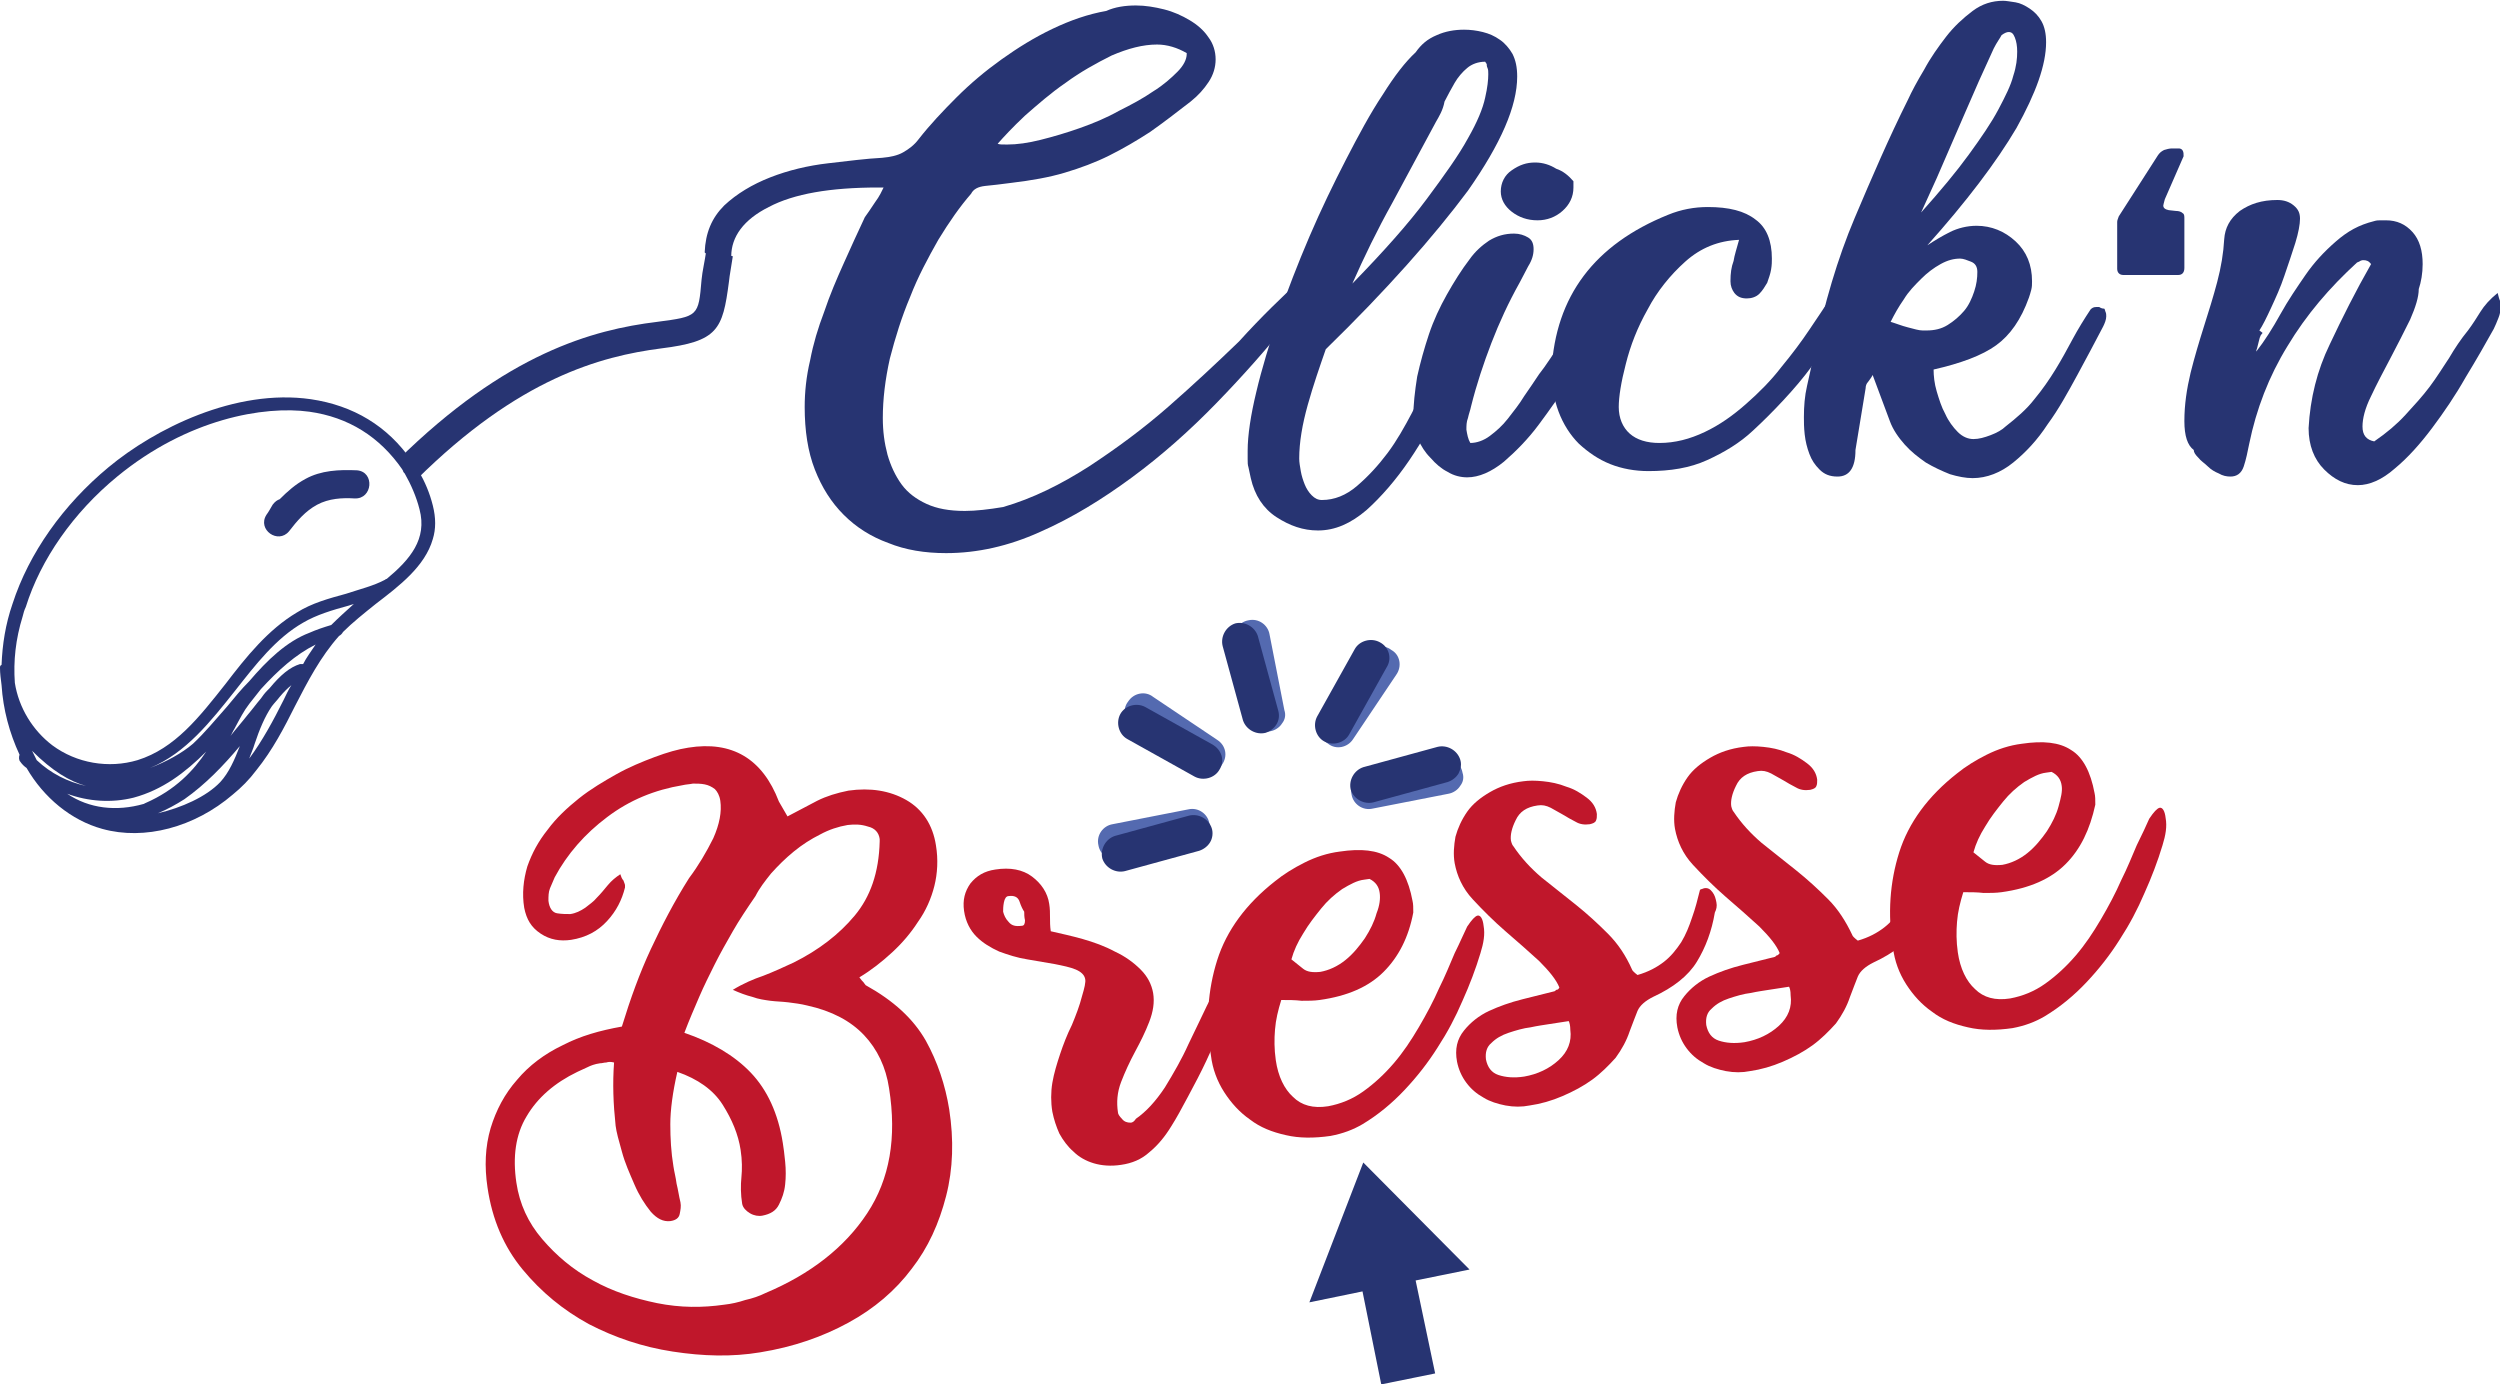 <?xml version="1.0" encoding="UTF-8"?> <!-- Generator: Adobe Illustrator 25.2.0, SVG Export Plug-In . SVG Version: 6.00 Build 0) --> <svg xmlns="http://www.w3.org/2000/svg" xmlns:xlink="http://www.w3.org/1999/xlink" version="1.1" id="Calque_1" x="0px" y="0px" viewBox="0 0 320 177.2" style="enable-background:new 0 0 320 177.2;" xml:space="preserve"> <g> <g> <path style="fill:#C0172B;" d="M100.8,104.5l3.8-2c1.2-0.6,2.5-1,4-1.3c2.8-0.4,5.3,0,7.4,1.2c2.1,1.2,3.4,3.2,3.8,5.8 c0.3,1.8,0.2,3.6-0.2,5.2c-0.4,1.6-1.1,3.2-2.1,4.6c-0.9,1.4-2,2.7-3.3,3.9c-1.3,1.2-2.7,2.3-4.2,3.2c0.2,0.3,0.4,0.5,0.5,0.6 c0.1,0.1,0.2,0.3,0.3,0.4c3.6,2,6.1,4.3,7.7,7.1c1.5,2.7,2.5,5.7,3,8.8c0.6,3.9,0.5,7.6-0.4,11.1c-0.9,3.5-2.3,6.6-4.4,9.3 c-2.1,2.8-4.8,5.1-8.1,6.9c-3.3,1.8-7,3.1-11.3,3.8c-3.6,0.6-7.3,0.5-11.2-0.1c-3.9-0.6-7.4-1.8-10.7-3.5c-3.3-1.8-6.1-4.1-8.5-7 c-2.4-2.9-3.9-6.4-4.5-10.5c-0.4-2.7-0.3-5.2,0.4-7.6c0.7-2.3,1.8-4.4,3.4-6.2c1.5-1.8,3.5-3.3,5.8-4.4c2.3-1.2,4.8-1.9,7.6-2.4 c1.1-3.6,2.3-6.9,3.7-9.9c1.4-3,3-6.1,4.9-9.1c1.2-1.6,2.2-3.3,3.1-5.1c0.8-1.8,1.1-3.4,0.9-4.8c-0.1-0.7-0.4-1.2-0.7-1.5 c-0.4-0.3-0.8-0.5-1.3-0.6c-0.5-0.1-1-0.1-1.5-0.1c-0.5,0.1-0.9,0.1-1.3,0.2c-3.6,0.6-6.8,1.9-9.7,4.1c-2.8,2.1-5.1,4.7-6.7,7.7 c-0.2,0.5-0.4,0.9-0.6,1.4c-0.2,0.5-0.2,1-0.2,1.6c0.1,0.9,0.5,1.5,1.1,1.6c0.6,0.1,1.2,0.1,1.7,0.1c0.7-0.1,1.3-0.4,1.9-0.8 c0.5-0.4,1.1-0.8,1.5-1.3c0.5-0.5,0.9-1,1.4-1.6c0.5-0.6,1-1,1.6-1.4c0.1,0.3,0.2,0.6,0.4,0.8c0.1,0.3,0.2,0.5,0.2,0.6 c0,0.1,0,0.2,0,0.3c-0.4,1.6-1.1,3-2.3,4.3c-1.2,1.3-2.7,2.1-4.6,2.4c-1.4,0.2-2.7,0-3.9-0.8c-1.2-0.8-1.8-1.8-2.1-3.3 c-0.3-1.8-0.1-3.6,0.4-5.3c0.6-1.7,1.4-3.2,2.6-4.7c1.1-1.5,2.5-2.8,4-4c1.5-1.2,3.2-2.2,4.8-3.1s3.3-1.6,4.9-2.2 c1.6-0.6,3-1,4.3-1.2c5.6-0.9,9.5,1.4,11.6,6.9L100.8,104.5z M78.6,136c-0.4-0.1-0.7-0.1-1,0c-0.3,0-0.5,0.1-0.8,0.1 c-0.7,0.1-1.2,0.3-1.6,0.5c-0.4,0.2-0.9,0.4-1.3,0.6c-2.9,1.4-5.1,3.3-6.5,5.7c-1.4,2.3-1.8,5.2-1.3,8.5c0.4,2.7,1.5,5.1,3.3,7.2 c1.8,2.1,3.9,3.9,6.5,5.3c2.5,1.4,5.3,2.3,8.2,2.9c3,0.6,5.8,0.6,8.6,0.2c0.9-0.1,1.8-0.3,2.7-0.6c0.9-0.2,1.8-0.5,2.6-0.9 c5.7-2.4,10.1-5.8,13-10.2c2.9-4.4,3.8-9.7,2.8-16c-0.4-2.7-1.5-5-3.2-6.8c-1.7-1.8-4.1-3.1-7.3-3.8c-0.8-0.2-1.6-0.3-2.4-0.4 c-0.8-0.1-1.5-0.1-2.3-0.2c-0.7-0.1-1.5-0.2-2.3-0.5c-0.8-0.2-1.6-0.5-2.5-0.9c1.3-0.8,2.7-1.4,3.9-1.8c1.3-0.5,2.6-1.1,3.9-1.7 c3.2-1.6,5.8-3.6,7.8-6c2-2.4,3.1-5.5,3.2-9.5l0-0.3c-0.1-0.8-0.6-1.4-1.5-1.6c-0.9-0.3-1.7-0.3-2.6-0.2c-1.2,0.2-2.4,0.6-3.5,1.2 c-1.2,0.6-2.3,1.3-3.4,2.2c-1.1,0.9-2,1.8-2.9,2.8c-0.8,1-1.5,1.9-2,2.9c-1.1,1.6-2.1,3.1-2.9,4.5c-0.8,1.4-1.6,2.8-2.3,4.2 c-0.7,1.4-1.4,2.8-2,4.2c-0.6,1.4-1.3,3-1.9,4.6c3.5,1.2,6.4,2.9,8.5,5.1c2.1,2.2,3.5,5.2,4.1,9c0.1,0.6,0.2,1.4,0.3,2.4 c0.1,1,0.1,2,0,2.9c-0.1,1-0.4,1.8-0.8,2.6c-0.4,0.8-1.1,1.2-2.1,1.4c-0.5,0.1-1.1,0-1.6-0.3c-0.5-0.3-0.9-0.7-1-1.2 c-0.2-1.2-0.2-2.4-0.1-3.4c0.1-1,0.1-2.2-0.1-3.5c-0.3-2-1.1-3.9-2.3-5.8c-1.2-1.9-3.2-3.3-5.8-4.2c-0.6,2.6-0.9,4.9-0.9,6.7 c0,1.8,0.1,3.6,0.4,5.4c0.1,0.7,0.3,1.4,0.4,2.2c0.2,0.8,0.3,1.6,0.5,2.4c0.1,0.5,0,1-0.1,1.5c-0.1,0.5-0.5,0.8-1.2,0.9 c-0.9,0.1-1.7-0.3-2.5-1.2c-0.8-1-1.5-2.1-2.1-3.5c-0.6-1.4-1.2-2.7-1.6-4.2c-0.4-1.4-0.7-2.5-0.8-3.3 C78.5,141.3,78.4,138.7,78.6,136z"></path> <path style="fill:#C0172B;" d="M157.5,126.9c-0.3,1.3-0.7,2.7-1.2,4.3c-0.5,1.5-1.2,3.1-1.9,4.6c-0.7,1.5-1.5,3-2.3,4.5 c-0.8,1.5-1.5,2.8-2.2,3.9c-0.8,1.3-1.7,2.4-2.8,3.3c-1,0.9-2.2,1.4-3.6,1.6c-1.3,0.2-2.5,0.1-3.5-0.2c-1-0.3-1.9-0.8-2.6-1.5 c-0.7-0.6-1.3-1.4-1.8-2.3c-0.4-0.9-0.7-1.8-0.9-2.8c-0.2-1.2-0.2-2.5,0-3.7c0.2-1.2,0.6-2.5,1-3.7c0.4-1.2,0.9-2.5,1.5-3.7 c0.5-1.2,1-2.5,1.3-3.7c0.3-1,0.5-1.8,0.4-2.2c-0.1-0.5-0.5-0.9-1.2-1.2c-0.7-0.3-1.7-0.5-2.7-0.7c-1.1-0.2-2.3-0.4-3.5-0.6 c-1.3-0.2-2.5-0.6-3.6-1c-1.1-0.5-2.1-1.1-2.9-1.9c-0.8-0.8-1.4-1.9-1.6-3.3c-0.2-1.4,0.1-2.5,0.8-3.5c0.8-1,1.8-1.6,3.2-1.8 c1.9-0.3,3.5,0,4.7,0.9s2,2.1,2.2,3.5c0.1,0.6,0.1,1.2,0.1,1.7s0,1.2,0.1,1.8c1.3,0.3,2.7,0.6,4.1,1c1.4,0.4,2.8,0.9,4.1,1.6 c1.3,0.6,2.4,1.4,3.3,2.3c0.9,0.9,1.4,1.9,1.6,3c0.2,1.2,0,2.4-0.5,3.7c-0.5,1.3-1.1,2.5-1.8,3.8c-0.7,1.3-1.3,2.6-1.8,3.9 c-0.5,1.3-0.6,2.6-0.4,3.9c0,0.2,0.2,0.5,0.5,0.8c0.3,0.4,0.7,0.5,1.1,0.5c0.3,0,0.5-0.2,0.7-0.5c1.3-0.9,2.5-2.2,3.7-4 c1.1-1.8,2.2-3.7,3-5.5c0.9-1.9,1.7-3.5,2.4-5c0.7-1.4,1.3-2.2,1.9-2.3c0.2,0,0.4,0,0.5,0.2C157.1,126.7,157.3,126.8,157.5,126.9z M131.1,116.7c-0.2-0.3-0.4-0.7-0.6-1.3c-0.2-0.6-0.7-0.8-1.4-0.7c-0.3,0-0.5,0.3-0.6,0.8c-0.1,0.5-0.1,0.9-0.1,1.2 c0.1,0.4,0.3,0.9,0.7,1.3c0.4,0.5,0.9,0.6,1.7,0.5c0.3,0,0.4-0.3,0.4-0.7C131.1,117.4,131.1,117,131.1,116.7z"></path> <path style="fill:#C0172B;" d="M187.8,118.6c0.6-0.9,1-1.3,1.3-1.4c0.4-0.1,0.7,0.4,0.8,1.3c0.2,1.1,0,2.2-0.4,3.5 c-0.6,2-1.4,4.1-2.3,6.1c-0.9,2.1-1.9,4-3.2,6c-1.2,1.9-2.6,3.7-4.2,5.4c-1.6,1.7-3.4,3.2-5.4,4.4c-1.2,0.7-2.5,1.2-4.1,1.5 c-2.1,0.3-4,0.3-5.7-0.1c-1.8-0.4-3.3-1-4.6-2c-1.3-0.9-2.4-2.1-3.3-3.5c-0.9-1.4-1.5-3-1.7-4.7c-0.7-4.3-0.4-8.4,0.8-12.2 c1.2-3.8,3.7-7.2,7.4-10.1c1.1-0.9,2.4-1.7,3.8-2.4c1.4-0.7,2.9-1.2,4.5-1.4c2.7-0.4,4.8-0.2,6.3,0.8c1.5,0.9,2.5,2.8,3,5.5 c0.1,0.4,0.1,0.9,0.1,1.5c-0.6,3.2-1.9,5.7-3.8,7.6c-1.9,1.9-4.6,3.1-8.2,3.6c-0.7,0.1-1.5,0.1-2.3,0.1c-0.8-0.1-1.7-0.1-2.6-0.1 c-0.4,1.3-0.7,2.5-0.8,3.8c-0.1,1.2-0.1,2.5,0.1,3.9c0.3,2.1,1.1,3.7,2.2,4.7c1.1,1.1,2.6,1.5,4.5,1.2c1.6-0.3,3.1-0.9,4.5-1.9 c1.4-1,2.7-2.2,3.9-3.6c1.2-1.4,2.2-2.9,3.2-4.6c1-1.7,1.9-3.4,2.6-5c0.8-1.6,1.4-3.1,2-4.5C186.9,120.6,187.4,119.4,187.8,118.6z M175.3,112.5l-0.7,0.1c-0.9,0.1-1.8,0.6-2.8,1.2c-1,0.7-1.9,1.5-2.7,2.5c-0.8,1-1.6,2-2.3,3.2c-0.7,1.1-1.2,2.2-1.5,3.3 c0.5,0.4,1,0.8,1.5,1.2c0.5,0.4,1.2,0.5,2.2,0.4c1.1-0.2,2.2-0.7,3.2-1.5c1-0.8,1.8-1.8,2.5-2.8c0.7-1.1,1.2-2.1,1.5-3.2 c0.4-1,0.5-1.9,0.4-2.6C176.5,113.5,176.1,112.9,175.3,112.5z"></path> <path style="fill:#C0172B;" d="M199.6,126.4c-0.4-1-1.3-2.1-2.6-3.4c-1.3-1.2-2.8-2.5-4.3-3.8c-1.5-1.3-2.9-2.7-4.2-4.1 c-1.3-1.4-2-3-2.3-4.6c-0.2-1.1-0.1-2.3,0.1-3.4c0.3-1.1,0.8-2.2,1.5-3.2c0.7-1,1.7-1.8,2.9-2.5c1.2-0.7,2.6-1.2,4.3-1.4 c0.7-0.1,1.5-0.1,2.5,0c1,0.1,2,0.3,3,0.7c1,0.3,1.8,0.8,2.6,1.4c0.8,0.6,1.2,1.3,1.3,2.1c0,0.3,0,0.6-0.1,0.8 c-0.1,0.3-0.4,0.4-0.8,0.5c-0.7,0.1-1.3,0-1.8-0.3c-0.6-0.3-1.1-0.6-1.6-0.9c-0.5-0.3-1.1-0.6-1.6-0.9c-0.6-0.3-1.1-0.4-1.7-0.3 c-1.4,0.2-2.3,0.8-2.8,1.9c-0.5,1-0.7,1.9-0.6,2.6c0.1,0.4,0.2,0.6,0.3,0.7c1,1.5,2.2,2.8,3.6,4c1.5,1.2,2.9,2.3,4.4,3.5 c1.5,1.2,2.8,2.4,4.1,3.7c1.3,1.3,2.3,2.8,3.1,4.6c0,0.1,0.3,0.4,0.7,0.7c1.4-0.4,2.5-1,3.4-1.7c0.9-0.7,1.6-1.6,2.2-2.5 c0.6-1,1-2,1.4-3.2c0.4-1.1,0.7-2.3,1-3.5c0.1-0.1,0.3-0.1,0.5-0.2c0.5-0.1,0.8,0.1,1.1,0.5c0.3,0.4,0.4,0.8,0.5,1.3 c0.1,0.5,0,0.9-0.2,1.3c-0.4,2.4-1.2,4.5-2.3,6.3c-1.1,1.8-3,3.3-5.6,4.5c-1,0.5-1.7,1.1-2,1.8c-0.3,0.7-0.6,1.6-1,2.6 c-0.4,1.2-1,2.3-1.8,3.4c-0.9,1-1.9,2-3,2.8c-1.1,0.8-2.4,1.5-3.8,2.1c-1.4,0.6-2.8,1-4.2,1.2c-1,0.2-2,0.2-3.1,0 c-1-0.2-2-0.5-2.8-1c-0.9-0.5-1.6-1.1-2.2-1.9c-0.6-0.8-1-1.7-1.2-2.7c-0.3-1.6,0-2.9,0.9-4c0.8-1,1.9-1.9,3.2-2.5 c1.3-0.6,2.7-1.1,4.3-1.5c1.5-0.4,2.9-0.7,4-1c0.1,0,0.2-0.1,0.3-0.2C199.4,126.7,199.5,126.6,199.6,126.4z M200.8,130.7l-2.6,0.4 c-0.6,0.1-1.4,0.2-2.3,0.4c-0.9,0.1-1.9,0.4-2.8,0.7c-0.9,0.3-1.6,0.7-2.2,1.3c-0.6,0.5-0.8,1.2-0.7,2.1c0.2,1,0.7,1.7,1.6,2 c0.9,0.3,2,0.4,3.3,0.2c1.7-0.3,3.2-1,4.4-2.1c1.2-1.1,1.7-2.4,1.5-3.9C201,131.3,200.9,130.9,200.8,130.7z"></path> <path style="fill:#C0172B;" d="M227.8,122c-0.4-1-1.3-2.1-2.6-3.4c-1.3-1.2-2.8-2.5-4.3-3.8c-1.5-1.3-2.9-2.7-4.2-4.1 c-1.3-1.4-2-3-2.3-4.6c-0.2-1.1-0.1-2.3,0.1-3.4c0.3-1.1,0.8-2.2,1.5-3.2c0.7-1,1.7-1.8,2.9-2.5c1.2-0.7,2.6-1.2,4.3-1.4 c0.7-0.1,1.5-0.1,2.5,0c1,0.1,2,0.3,3,0.7c1,0.3,1.8,0.8,2.6,1.4c0.8,0.6,1.2,1.3,1.3,2.1c0,0.3,0,0.6-0.1,0.8 c-0.1,0.3-0.4,0.4-0.8,0.5c-0.7,0.1-1.3,0-1.8-0.3c-0.6-0.3-1.1-0.6-1.6-0.9c-0.5-0.3-1.1-0.6-1.6-0.9c-0.6-0.3-1.1-0.4-1.7-0.3 c-1.4,0.2-2.3,0.8-2.8,1.9c-0.5,1-0.7,1.9-0.6,2.6c0.1,0.4,0.2,0.6,0.3,0.7c1,1.5,2.2,2.8,3.6,4c1.5,1.2,2.9,2.3,4.4,3.5 c1.5,1.2,2.8,2.4,4.1,3.7c1.3,1.3,2.3,2.9,3.1,4.6c0,0.1,0.3,0.4,0.7,0.7c1.4-0.4,2.5-1,3.4-1.7c0.9-0.7,1.6-1.6,2.2-2.5 c0.6-1,1-2,1.4-3.2c0.4-1.1,0.7-2.3,1-3.5c0.1-0.1,0.3-0.1,0.5-0.2c0.5-0.1,0.8,0.1,1.1,0.5c0.3,0.4,0.4,0.8,0.5,1.3 c0.1,0.5,0,0.9-0.2,1.3c-0.4,2.4-1.2,4.5-2.3,6.3c-1.1,1.8-3,3.3-5.6,4.5c-1,0.5-1.7,1.1-2,1.8c-0.3,0.7-0.6,1.6-1,2.6 c-0.4,1.2-1,2.3-1.8,3.4c-0.9,1-1.9,2-3,2.8c-1.1,0.8-2.4,1.5-3.8,2.1c-1.4,0.6-2.8,1-4.2,1.2c-1,0.2-2,0.2-3.1,0 c-1-0.2-2-0.5-2.8-1c-0.9-0.5-1.6-1.1-2.2-1.9c-0.6-0.8-1-1.7-1.2-2.7c-0.3-1.6,0-2.9,0.9-4c0.8-1,1.9-1.9,3.2-2.5 c1.3-0.6,2.7-1.1,4.3-1.5c1.5-0.4,2.9-0.7,4-1c0.1,0,0.2-0.1,0.3-0.2C227.6,122.3,227.7,122.1,227.8,122z M229,126.3l-2.6,0.4 c-0.6,0.1-1.4,0.2-2.3,0.4c-0.9,0.1-1.9,0.4-2.8,0.7c-0.9,0.3-1.6,0.7-2.2,1.3c-0.6,0.5-0.8,1.2-0.7,2.1c0.2,1,0.7,1.7,1.6,2 c0.9,0.3,2,0.4,3.3,0.2c1.7-0.3,3.2-1,4.4-2.1c1.2-1.1,1.7-2.4,1.5-3.9C229.2,126.8,229.1,126.5,229,126.3z"></path> <path style="fill:#C0172B;" d="M275.1,104.8c0.6-0.9,1-1.3,1.3-1.4c0.4-0.1,0.7,0.4,0.8,1.3c0.2,1.1,0,2.2-0.4,3.5 c-0.6,2-1.4,4.1-2.3,6.1c-0.9,2.1-1.9,4-3.2,6c-1.2,1.9-2.6,3.7-4.2,5.4c-1.6,1.7-3.4,3.2-5.4,4.4c-1.2,0.7-2.5,1.2-4.1,1.5 c-2.1,0.3-4,0.3-5.7-0.1c-1.8-0.4-3.3-1-4.6-2c-1.3-0.9-2.4-2.1-3.3-3.5c-0.9-1.4-1.5-3-1.7-4.7c-0.7-4.3-0.4-8.4,0.8-12.2 c1.2-3.8,3.7-7.2,7.4-10.1c1.1-0.9,2.4-1.7,3.8-2.4c1.4-0.7,2.9-1.2,4.5-1.4c2.7-0.4,4.8-0.2,6.3,0.8c1.5,0.9,2.5,2.8,3,5.5 c0.1,0.4,0.1,0.9,0.1,1.5c-0.7,3.2-1.9,5.7-3.8,7.6c-1.9,1.9-4.6,3.1-8.2,3.6c-0.7,0.1-1.5,0.1-2.3,0.1c-0.8-0.1-1.7-0.1-2.6-0.1 c-0.4,1.3-0.7,2.5-0.8,3.8c-0.1,1.2-0.1,2.5,0.1,3.9c0.3,2.1,1.1,3.7,2.2,4.7c1.1,1.1,2.6,1.5,4.5,1.2c1.6-0.3,3.1-0.9,4.5-1.9 c1.4-1,2.7-2.2,3.9-3.6c1.2-1.4,2.2-2.9,3.2-4.6c1-1.7,1.9-3.4,2.6-5c0.8-1.6,1.4-3.1,2-4.5C274.2,106.8,274.7,105.7,275.1,104.8z M262.6,98.8l-0.7,0.1c-0.9,0.1-1.8,0.6-2.8,1.2c-1,0.7-1.9,1.5-2.7,2.5c-0.8,1-1.6,2-2.3,3.2c-0.7,1.1-1.2,2.2-1.5,3.3 c0.5,0.4,1,0.8,1.5,1.2c0.5,0.4,1.2,0.5,2.2,0.4c1.1-0.2,2.2-0.7,3.2-1.5c1-0.8,1.8-1.8,2.5-2.8c0.7-1.1,1.2-2.1,1.5-3.2 s0.5-1.9,0.4-2.6C263.8,99.8,263.4,99.2,262.6,98.8z"></path> </g> <g> <polygon style="fill:#273472;" points="174.5,148.8 167.6,166.7 174.4,165.3 176.8,177.2 183.7,175.8 181.2,163.9 188.1,162.5 "></polygon> </g> <g> <g> <g> <path style="fill:#546AB0;" d="M156.4,97.9c-0.7,1.1-2.2,1.4-3.2,0.6l-8.2-5.5c-1.1-0.7-1.4-2.2-0.6-3.2 c0.7-1.1,2.2-1.4,3.2-0.6l8.2,5.5C156.9,95.4,157.2,96.8,156.4,97.9z"></path> </g> </g> <g> <g> <path style="fill:#546AB0;" d="M154.5,107.1c-0.3,0.5-0.9,0.9-1.5,1l-9.7,1.9c-1.3,0.3-2.5-0.6-2.7-1.8 c-0.3-1.3,0.6-2.5,1.8-2.7l9.7-1.9c1.3-0.3,2.5,0.6,2.7,1.8C155,105.9,154.9,106.6,154.5,107.1z"></path> </g> </g> <g> <g> <path style="fill:#546AB0;" d="M186.9,100.6c-0.3,0.5-0.9,0.9-1.5,1l-9.7,1.9c-1.3,0.3-2.5-0.6-2.7-1.8 c-0.3-1.3,0.6-2.5,1.8-2.7l9.7-1.9c1.3-0.3,2.5,0.6,2.7,1.8C187.4,99.5,187.3,100.1,186.9,100.6z"></path> </g> </g> <g> <g> <path style="fill:#546AB0;" d="M178.7,86.4l-5.5,8.2c-0.7,1.1-2.2,1.4-3.2,0.6c-1.1-0.7-1.4-2.2-0.6-3.2l5.5-8.2 c0.7-1.1,2.2-1.4,3.2-0.6C179.2,83.8,179.5,85.3,178.7,86.4z"></path> </g> </g> <g> <g> <path style="fill:#546AB0;" d="M164.1,92.6c-0.3,0.5-0.9,0.9-1.5,1c-1.3,0.3-2.5-0.6-2.7-1.8l-1.9-9.7c-0.3-1.3,0.6-2.5,1.8-2.7 c1.3-0.3,2.5,0.6,2.7,1.8l1.9,9.7C164.6,91.5,164.5,92.1,164.1,92.6z"></path> </g> </g> <g> <g> <path style="fill:#273472;" d="M156.1,98.5c-0.6,1.1-2.1,1.5-3.2,0.9l-8.6-4.8c-1.1-0.6-1.5-2.1-0.9-3.2 c0.6-1.1,2.1-1.5,3.2-0.9l8.6,4.8C156.4,96,156.8,97.4,156.1,98.5z"></path> </g> </g> <g> <g> <path style="fill:#273472;" d="M154.9,107.8c-0.3,0.5-0.8,0.9-1.4,1.1l-9.5,2.6c-1.2,0.3-2.5-0.4-2.9-1.6 c-0.3-1.2,0.4-2.5,1.6-2.9l9.5-2.6c1.2-0.3,2.5,0.4,2.9,1.6C155.3,106.6,155.2,107.3,154.9,107.8z"></path> </g> </g> <g> <g> <path style="fill:#273472;" d="M186.7,99c-0.3,0.5-0.8,0.9-1.4,1.1l-9.5,2.6c-1.2,0.3-2.5-0.4-2.9-1.6c-0.3-1.2,0.4-2.5,1.6-2.9 l9.5-2.6c1.2-0.3,2.5,0.4,2.9,1.6C187.1,97.8,187,98.4,186.7,99z"></path> </g> </g> <g> <g> <path style="fill:#273472;" d="M177.5,85.4l-4.8,8.6c-0.6,1.1-2.1,1.5-3.2,0.9c-1.1-0.6-1.5-2.1-0.9-3.2l4.8-8.6 c0.6-1.1,2.1-1.5,3.2-0.9C177.8,82.8,178.2,84.3,177.5,85.4z"></path> </g> </g> <g> <g> <path style="fill:#273472;" d="M163.4,92.7c-0.3,0.5-0.8,0.9-1.4,1.1c-1.2,0.3-2.5-0.4-2.9-1.6l-2.6-9.5 c-0.3-1.2,0.4-2.5,1.6-2.9c1.2-0.3,2.5,0.4,2.9,1.6l2.6,9.5C163.8,91.6,163.7,92.2,163.4,92.7z"></path> </g> </g> </g> <g> <g> <path style="fill:#273472;" d="M52.9,58.9c-0.1,0-0.1,0.1-0.2,0.1c-3.1-4.5-7.5-7.1-12.9-7.9c-9.7-1.4-20,3.8-25.9,8.7 c-5.8,4.8-10.2,11-12.3,17.5c-0.9,2.6-1.3,5.2-1.4,7.8C0,85.2,0,85.3,0,85.5c0,0.7,0.1,1.4,0.2,2.2c0.2,3.1,1,6.1,2.3,8.9 c-0.1,0.3-0.1,0.7,0.1,0.9c0.2,0.3,0.5,0.6,0.8,0.8c0,0,0,0,0,0c2.2,3.8,5.7,6.7,9.7,7.8c5.4,1.5,11.8-0.2,16.7-4.4 c1.1-0.9,2.1-1.9,3-3.1c2.1-2.6,3.6-5.5,5-8.3c1.6-3.1,3.2-6.2,5.6-8.9c0.2-0.1,0.4-0.3,0.5-0.5c1.2-1.2,2.7-2.4,4.2-3.6 c3-2.3,6.3-4.8,7.3-8.3c0.4-1.3,0.4-2.7,0-4.3c-0.4-1.6-1-3-1.8-4.4c0.1,0,0.2-0.1,0.3-0.1C53.5,59.9,53.1,59.4,52.9,58.9z M4.1,96.1c2.6,2.6,4.8,3.9,6.9,4.5c-2.3-0.5-4.5-1.6-6.3-3.3C4.5,96.9,4.3,96.5,4.1,96.1z M18.4,102.9c-3.5,1-7,0.6-9.8-1.3 c2.7,1,5.7,1.2,8.5,0.5c3.7-1,6.6-3.2,9.3-5.9c-1.6,2.4-3.9,4.9-7.8,6.6C18.5,102.8,18.5,102.9,18.4,102.9z M28.2,100.1 c-1.8,1.9-5,3.3-8,4c1.2-0.5,2.3-1.1,3.4-1.8c2.7-1.9,5-4.3,7.1-6.8C30,97.3,29.3,98.9,28.2,100.1z M36.3,89.6 c-1.3,2.6-2.7,5.2-4.4,7.5c0.2-0.6,0.5-1.2,0.7-1.9c0.6-1.8,1.3-3.5,2.2-4.8c0.3-0.4,0.7-0.8,1-1.2c0.5-0.6,1-1.1,1.5-1.5 C36.9,88.3,36.6,89,36.3,89.6z M38.8,85c-0.1,0-0.2,0-0.4,0c-1.3,0.4-2.5,1.4-3.9,3.1c-0.1,0.1-0.2,0.2-0.3,0.3 c-0.3,0.3-0.6,0.7-0.8,1c-0.6,0.7-1.1,1.4-1.7,2.1c-0.7,0.9-1.5,1.8-2.2,2.7c0.2-0.3,0.3-0.6,0.5-0.9c0.7-1.3,1.2-2.3,1.9-3.2 c0.5-0.6,1-1.3,1.5-1.9c2.2-2.4,4.4-4.4,7-5.7c0,0,0,0,0,0C39.8,83.4,39.2,84.2,38.8,85z M42.4,80c-1,0.3-1.9,0.6-2.8,1 c-2.9,1.1-5.4,3.5-7.7,6.2c-1,1-1.9,2.1-2.8,3.2c-1.5,1.7-2.9,3.4-4.4,4.8c0,0,0,0,0,0c-1.4,1.2-3.4,2.3-5.5,3.1 c4.6-1.9,7.8-6,10.9-9.9c2.6-3.3,5.2-6.7,8.7-8.7c1.7-1,3.7-1.6,5.9-2.2c0.2-0.1,0.4-0.1,0.6-0.2C44.3,78.2,43.3,79.1,42.4,80z M53.7,65.2c1,3.8-1.2,6.4-4.2,8.9c-0.1,0-0.1,0-0.2,0.1c-1.5,0.8-3.2,1.2-5,1.8c-2.2,0.6-4.4,1.2-6.3,2.4 c-3.7,2.2-6.5,5.7-9.1,9.1c-3.4,4.3-6.5,8.3-11.3,9.8c-3.7,1.1-7.8,0.4-10.9-1.9c-2.5-1.9-4.3-4.8-4.8-8c-0.2-2.8,0.1-5.6,1-8.5 c0.1-0.4,0.2-0.8,0.4-1.2C5.2,71.6,9.4,65.6,15,61c9-7.4,18.8-9.1,24.6-8.3c5,0.7,9,3.2,11.9,7.4c0,0.1,0.1,0.1,0.1,0.2 c0,0,0,0,0,0c0,0.1,0.1,0.2,0.2,0.3C52.6,62,53.3,63.6,53.7,65.2z"></path> <path style="fill:#273472;" d="M3.6,94.9c0.1,0.1,0.1,0.1,0.2,0.2c0,0,0,0.1,0,0.1C3.7,95.1,3.7,95,3.6,94.9z"></path> <path style="fill:#273472;" d="M34.1,65.9c0.3-0.4,0.5-0.8,0.8-1.3c0.3-0.4,0.6-0.6,0.9-0.7c1-1,2-1.9,3.3-2.6 c2-1.1,4.3-1.2,6.6-1.1c2.3,0.2,2,3.7-0.3,3.6c-1.6-0.1-3.3,0-4.8,0.8c-1.5,0.8-2.6,2.1-3.6,3.4C35.6,69.7,32.9,67.8,34.1,65.9z"></path> </g> <g> <g> <path style="fill:#273472;" d="M169.7,44.7c-0.8,2.3-1.6,4.6-2.3,7.1c-0.7,2.5-1.1,4.8-1.1,6.9c0,0.5,0.1,1,0.2,1.6 c0.1,0.6,0.3,1.2,0.5,1.7c0.2,0.5,0.5,1,0.9,1.4c0.4,0.4,0.8,0.6,1.3,0.6c1.6,0,3.1-0.6,4.5-1.8c1.4-1.2,2.7-2.6,3.9-4.2 c1.2-1.6,2.2-3.4,3.1-5.1c0.9-1.8,1.7-3.2,2.3-4.4c0.1-0.2,0.3-0.7,0.6-1.6c0.4-0.9,0.7-1.8,1.2-2.7c0.4-0.9,0.9-1.8,1.3-2.6 c0.4-0.8,0.9-1.2,1.2-1.2c0.4,0,0.7,0.2,1,0.6c0.2,0.4,0.4,0.8,0.4,1.1c0,0.2-0.1,0.5-0.2,0.9c-1,2.3-2.1,4.9-3.5,7.8 c-1.4,2.9-2.9,5.6-4.6,8.1c-1.7,2.5-3.6,4.7-5.5,6.4c-2,1.7-4,2.6-6.2,2.6c-1.9,0-3.6-0.6-5.3-1.7c-1.7-1.1-2.8-2.8-3.3-5 l-0.3-1.4c-0.1-0.3-0.1-0.6-0.1-1c0-0.4,0-0.8,0-1.1c0-2,0.4-4.6,1.1-7.5c0.7-3,1.7-6.2,2.8-9.6c1.2-3.4,2.5-6.8,4-10.3 c1.5-3.5,3.1-6.8,4.7-9.9c1.6-3.1,3.1-5.9,4.7-8.3c1.5-2.4,2.9-4.2,4.2-5.4c0.7-1,1.5-1.7,2.7-2.2c1.1-0.5,2.3-0.7,3.5-0.7 c0.8,0,1.6,0.1,2.4,0.3c0.8,0.2,1.5,0.5,2.2,1c0.6,0.4,1.2,1.1,1.6,1.8c0.4,0.8,0.6,1.7,0.6,2.9c0,3.8-2.1,8.6-6.3,14.6 C183.5,30.3,177.5,37.1,169.7,44.7z M183.8,15.6c-1.9,3.5-3.7,6.9-5.6,10.4c-1.9,3.4-3.6,6.9-5.1,10.3c4-4.1,7.2-7.7,9.5-10.8 c2.3-3.1,4.1-5.6,5.3-7.8c1.2-2.1,1.9-3.8,2.2-5.2c0.3-1.3,0.4-2.3,0.4-3c0-0.3,0-0.6-0.1-0.8c-0.1-0.2-0.1-0.4-0.1-0.5 l-0.2-0.3c-0.9,0-1.7,0.3-2.3,0.8c-0.6,0.5-1.2,1.2-1.6,1.9c-0.4,0.7-0.9,1.6-1.3,2.4C184.7,14.1,184.2,14.9,183.8,15.6z"></path> <path style="fill:#273472;" d="M188.2,56.7c0.8,0,1.7-0.3,2.5-0.9c0.8-0.6,1.6-1.3,2.3-2.2c0.7-0.9,1.5-1.9,2.1-2.9 c0.7-1,1.3-1.9,1.9-2.8c0.4-0.5,0.9-1.2,1.5-2.1c0.6-0.9,1.1-1.7,1.7-2.5c0.6-0.8,1.1-1.5,1.7-2.1c0.6-0.6,1-0.9,1.4-0.9 s0.7,0.1,1,0.3c0.3,0.2,0.4,0.5,0.4,0.9c0,0.2-0.1,0.4-0.2,0.8c-0.1,0.4-0.3,0.6-0.4,0.8c-0.8,1.5-1.9,3.3-3.1,5.3 c-1.2,2.1-2.6,4-4,5.9c-1.4,1.9-3,3.5-4.5,4.8c-1.6,1.3-3.2,2-4.7,2c-0.8,0-1.7-0.2-2.5-0.7c-0.8-0.4-1.5-1-2.2-1.8 c-0.7-0.7-1.2-1.5-1.6-2.4c-0.4-0.9-0.6-1.8-0.6-2.7c0-1.7,0.2-3.4,0.5-5.3c0.4-1.8,0.9-3.6,1.5-5.4c0.6-1.8,1.4-3.5,2.3-5.1 c0.9-1.6,1.9-3.2,2.9-4.5c0.7-1,1.6-1.8,2.5-2.4c1-0.6,2-0.9,3.2-0.9c0.7,0,1.3,0.2,1.8,0.5c0.5,0.3,0.7,0.8,0.7,1.5 c0,0.7-0.2,1.4-0.7,2.2c-0.4,0.8-0.8,1.5-1.1,2.1c-1.4,2.5-2.6,5.1-3.6,7.7c-1,2.6-1.9,5.3-2.6,8.1c-0.1,0.5-0.3,1-0.4,1.5 c-0.2,0.5-0.2,1-0.2,1.5C187.8,55.6,187.9,56.2,188.2,56.7z M201.4,23.2c0,0.1,0,0.2,0,0.4c0,0.1,0,0.2,0,0.4 c0,1.2-0.5,2.2-1.4,3c-0.9,0.8-2,1.2-3.2,1.2c-1.3,0-2.4-0.4-3.3-1.1c-0.9-0.7-1.4-1.6-1.4-2.6c0-1.1,0.5-2.1,1.4-2.7 c1-0.7,1.9-1,3-1c1,0,1.9,0.3,2.7,0.8C200.1,21.9,200.8,22.5,201.4,23.2z"></path> <path style="fill:#273472;" d="M222.6,30.7c-2.6,0.1-4.9,1-6.9,2.8c-1.9,1.7-3.6,3.8-4.8,6.1c-1.3,2.3-2.2,4.6-2.8,7 c-0.6,2.3-0.9,4.2-0.9,5.5c0,1.4,0.5,2.6,1.4,3.4c0.9,0.8,2.2,1.2,3.8,1.2c2,0,3.9-0.5,5.8-1.4c1.9-0.9,3.6-2.1,5.3-3.6 c1.6-1.4,3.2-3,4.5-4.7c1.4-1.7,2.6-3.3,3.6-4.8c1-1.5,1.9-2.8,2.6-3.9c0.7-1.1,1.1-1.7,1.3-2c0.3,0.3,0.6,0.6,0.8,0.8 c0.2,0.2,0.4,0.4,0.4,0.5c-0.4,1.6-1,3.1-1.8,4.7c-0.9,1.6-1.9,3.1-3,4.6c-1.1,1.5-2.3,2.9-3.6,4.3c-1.3,1.4-2.6,2.7-3.9,3.9 c-1.7,1.6-3.7,2.8-5.9,3.8c-2.2,1-4.7,1.4-7.5,1.4c-1.7,0-3.4-0.3-4.9-0.9c-1.5-0.6-2.8-1.5-4-2.6c-1.1-1.1-2-2.5-2.6-4.1 c-0.6-1.6-0.9-3.4-0.9-5.3c0.5-9.5,5.5-16.1,14.9-19.9c1.7-0.7,3.4-1,5.1-1c2.7,0,4.7,0.5,6.1,1.6c1.4,1,2.1,2.7,2.1,5 c0,0.4,0,0.8-0.1,1.4c-0.1,0.6-0.3,1.1-0.5,1.7c-0.3,0.5-0.6,1-1,1.4c-0.4,0.4-1,0.6-1.6,0.6c-0.7,0-1.2-0.2-1.6-0.7 c-0.3-0.4-0.5-0.9-0.5-1.5c0-1,0.1-1.8,0.4-2.6C222,32.7,222.3,31.8,222.6,30.7z"></path> <path style="fill:#273472;" d="M269.3,39.5c0.1,0,0.1,0.1,0.2,0.4c0.1,0.2,0.1,0.4,0.1,0.6c0,0.4-0.2,0.9-0.4,1.3 c-1,1.9-2.1,4-3.3,6.2c-1.2,2.2-2.4,4.4-3.8,6.3c-1.3,2-2.8,3.6-4.4,4.9c-1.6,1.3-3.4,2-5.2,2c-0.9,0-1.9-0.2-2.9-0.5 c-1-0.4-2.1-0.9-3.1-1.5c-1-0.7-1.9-1.4-2.7-2.3c-0.8-0.9-1.5-1.9-1.9-3l-2.2-5.9c-0.2,0.4-0.4,0.6-0.6,0.9 c-0.2,0.2-0.3,0.5-0.3,0.8l-1.3,7.9c0,2.3-0.8,3.4-2.3,3.4c-1,0-1.7-0.3-2.3-0.9c-0.6-0.6-1-1.2-1.3-2c-0.3-0.8-0.5-1.6-0.6-2.5 c-0.1-0.9-0.1-1.6-0.1-2.2c0-1.4,0.1-2.7,0.4-4c0.3-1.3,0.6-2.7,0.9-4.2c1.3-6.3,3-12.1,5.2-17.3c2.2-5.2,4.4-10.3,6.8-15.1 c0.5-1.1,1.2-2.4,2.1-3.9c0.8-1.5,1.8-2.9,2.8-4.2c1-1.3,2.2-2.4,3.4-3.3c1.2-0.9,2.5-1.3,3.9-1.3c0.4,0,0.9,0.1,1.6,0.2 c0.6,0.1,1.2,0.4,1.8,0.8c0.6,0.4,1.1,0.9,1.5,1.6c0.4,0.7,0.6,1.6,0.6,2.7c0,2.9-1.3,6.5-3.8,11c-2.6,4.4-6.4,9.4-11.4,15 c0.9-0.6,1.9-1.2,2.9-1.7c1-0.5,2.2-0.8,3.4-0.8c1.9,0,3.6,0.7,5,2c1.4,1.3,2.1,3,2.1,5.1c0,0.4,0,0.7-0.1,1.1 c-0.1,0.4-0.2,0.7-0.3,1c-1,2.8-2.4,4.8-4.2,6.1c-1.8,1.3-4.5,2.3-8,3.1c0,0.8,0.1,1.8,0.4,2.8c0.3,1,0.6,2,1.1,2.9 c0.4,0.9,1,1.7,1.6,2.3c0.6,0.6,1.3,0.9,2,0.9c0.7,0,1.4-0.2,2.2-0.5c0.8-0.3,1.5-0.7,1.9-1.1c1.4-1.1,2.7-2.2,3.7-3.5 c1-1.2,1.9-2.5,2.7-3.8c0.8-1.3,1.5-2.6,2.2-3.9c0.7-1.3,1.5-2.6,2.3-3.8c0.2-0.2,0.4-0.3,0.7-0.3c0.1,0,0.3,0,0.4,0 C269,39.5,269.2,39.5,269.3,39.5z M246.6,42.3c1,0,1.9-0.2,2.7-0.7c0.8-0.5,1.5-1.1,2.1-1.8c0.6-0.7,1-1.6,1.3-2.5 c0.3-0.9,0.4-1.7,0.4-2.5c0-0.7-0.3-1.1-0.8-1.3c-0.5-0.2-1-0.4-1.4-0.4c-0.8,0-1.6,0.2-2.5,0.7c-0.9,0.5-1.7,1.1-2.5,1.9 c-0.8,0.8-1.6,1.6-2.2,2.6c-0.7,1-1.2,1.9-1.7,2.9c0.7,0.2,1.4,0.5,2.2,0.7c0.8,0.2,1.4,0.4,1.9,0.4H246.6z M255.2,6.2 c-1.3,2.8-2.5,5.5-3.7,8.3c-1.2,2.8-2.4,5.5-3.6,8.3l-2,4.4c2.5-2.8,4.5-5.2,6.1-7.4c1.6-2.2,2.9-4.1,3.8-5.8 c0.9-1.7,1.6-3.1,1.9-4.3c0.4-1.2,0.5-2.2,0.5-3.1c0-0.7-0.1-1.3-0.3-1.8c-0.2-0.5-0.4-0.7-0.8-0.7c-0.2,0-0.5,0.1-0.9,0.4 C256,4.9,255.6,5.4,255.2,6.2z"></path> </g> <g> <path style="fill:#273472;" d="M303.9,28.3c0.3-0.1,0.6-0.1,0.8-0.1c0.2,0,0.4,0,0.7,0c1.4,0,2.5,0.5,3.4,1.5 c0.9,1,1.3,2.4,1.3,4.1c0,1.2-0.2,2.3-0.5,3.2c0,1-0.4,2.3-1.1,3.9c-0.8,1.6-1.6,3.2-2.5,4.9c-0.9,1.7-1.8,3.4-2.5,4.9 c-0.8,1.6-1.1,2.9-1.1,3.9c0,1.1,0.5,1.7,1.5,1.9c1.6-1.1,2.9-2.2,4-3.4c1.1-1.2,2.2-2.4,3.1-3.6c0.9-1.2,1.7-2.5,2.5-3.7 c0.7-1.2,1.5-2.4,2.4-3.5c0.6-0.8,1.1-1.6,1.6-2.4c0.5-0.8,1.2-1.6,2.2-2.4c0.1,0.4,0.2,0.8,0.3,1s0.1,0.5,0.1,0.7 c0,0.5-0.1,1-0.3,1.5c-0.2,0.5-0.4,1-0.6,1.4c-1,1.8-2.2,3.9-3.6,6.2c-1.3,2.3-2.8,4.5-4.3,6.5c-1.5,2-3.1,3.8-4.8,5.2 c-1.6,1.4-3.2,2.1-4.7,2.1c-1.6,0-3-0.7-4.3-2c-1.3-1.3-2-3.1-2-5.3c0.2-3.8,1.1-7.4,2.7-10.7c1.6-3.4,3.3-6.8,5.3-10.3 c-0.3-0.4-0.6-0.5-1-0.5c-0.1,0-0.2,0-0.4,0.1c-0.1,0.1-0.2,0.1-0.4,0.2c-3.5,3.2-6.5,6.7-8.9,10.7c-2.4,3.9-4,8.1-4.9,12.5 c-0.2,1-0.4,2-0.7,2.9c-0.3,0.9-0.9,1.3-1.7,1.3c-0.5,0-1-0.1-1.5-0.4c-0.5-0.2-1-0.5-1.4-0.9s-0.9-0.7-1.2-1.1 c-0.4-0.4-0.6-0.7-0.6-1c-0.8-0.6-1.2-1.8-1.2-3.7c0-2.1,0.3-4.1,0.8-6.2c0.5-2,1.1-4,1.7-5.9c0.6-1.9,1.2-3.8,1.7-5.7 c0.5-1.9,0.8-3.7,0.9-5.5c0.1-1.4,0.7-2.6,2-3.6c1.3-0.9,2.8-1.4,4.8-1.4c0.8,0,1.5,0.2,2.1,0.7s0.8,1,0.8,1.7 c0,0.7-0.2,1.8-0.6,3.1c-0.4,1.3-0.9,2.7-1.4,4.2s-1.1,2.8-1.7,4.1c-0.6,1.3-1.1,2.3-1.5,2.9l0.4,0.3c0,0.1-0.1,0.1-0.2,0.3 c0-0.1,0,0-0.1,0.2c-0.1,0.2-0.1,0.4-0.2,0.7c-0.1,0.3-0.1,0.5-0.2,0.8c-0.1,0.2-0.1,0.4-0.1,0.4c1.1-1.4,2.1-3,3.1-4.8 c1-1.8,2.1-3.4,3.2-5c1.1-1.6,2.4-3,3.9-4.3S301.9,28.8,303.9,28.3z"></path> </g> <g> <path style="fill:#273472;" d="M166.6,35.7v1.1c0,1.2-0.2,2.1-0.5,2.6c-0.3,0.5-0.7,1.1-1.2,1.8c-2.7,3.4-5.8,6.9-9.2,10.4 c-3.4,3.5-7,6.7-10.8,9.5c-3.8,2.8-7.7,5.2-11.8,7c-4,1.8-8,2.7-12,2.7c-2.7,0-5.2-0.4-7.4-1.3c-2.2-0.8-4.1-2-5.7-3.6 c-1.6-1.6-2.8-3.5-3.7-5.8c-0.9-2.3-1.3-5-1.3-8c0-1.9,0.2-3.9,0.7-6c0.4-2.1,1-4.1,1.8-6.2c0.7-2.1,1.6-4.2,2.5-6.2 c0.9-2,1.8-4,2.7-5.9c0.3-0.4,0.7-1,1.3-1.9c0.6-0.8,0.9-1.5,1.1-1.9h-0.7c-6.1,0-10.8,0.8-14,2.5c-3.2,1.6-4.8,3.8-4.8,6.3 c0,0.5-3.4-0.2-3.4-0.5c0.1-2.5,0.9-4.4,2.5-6c1.6-1.5,3.6-2.7,5.9-3.6c2.3-0.9,4.8-1.5,7.4-1.8c2.6-0.3,4.9-0.6,6.9-0.7 c1.1-0.1,2-0.3,2.7-0.7c0.7-0.4,1.4-0.9,2-1.7c1.4-1.8,3.1-3.6,4.8-5.3c1.8-1.8,3.7-3.4,5.8-4.9c2.1-1.5,4.2-2.8,6.5-3.9 c2.3-1.1,4.6-1.9,6.9-2.3c1.1-0.5,2.4-0.7,3.8-0.7c1.2,0,2.4,0.2,3.6,0.5c1.2,0.3,2.3,0.8,3.3,1.4c1,0.6,1.8,1.3,2.4,2.2 c0.6,0.8,0.9,1.8,0.9,2.8c0,1-0.3,2-0.9,2.9c-0.6,0.9-1.3,1.7-2.3,2.5c-1.8,1.4-3.5,2.7-5.2,3.9c-1.7,1.1-3.4,2.1-5.2,3 c-1.8,0.9-3.7,1.6-5.7,2.2c-2,0.6-4.3,1-6.8,1.3c-1.4,0.2-2.5,0.3-3.4,0.4c-0.9,0.1-1.5,0.4-1.8,1c-1.4,1.6-2.8,3.6-4.2,5.9 c-1.3,2.3-2.6,4.7-3.6,7.3c-1.1,2.6-1.9,5.2-2.6,7.9c-0.6,2.7-0.9,5.2-0.9,7.6c0,1.7,0.2,3.2,0.6,4.7c0.4,1.4,1,2.7,1.8,3.8 c0.8,1.1,1.9,1.9,3.2,2.5c1.3,0.6,2.9,0.9,4.9,0.9c1.4,0,3.1-0.2,4.9-0.5c3.8-1.1,7.4-2.9,11-5.2c3.5-2.3,6.9-4.8,10.1-7.6 c3.2-2.8,6.2-5.6,9.1-8.4C161.4,40.6,164.1,38,166.6,35.7z M151.9,6.8c-1.2-0.7-2.5-1.1-3.8-1.1c-1.8,0-3.7,0.5-5.8,1.4 c-2,1-4,2.1-5.9,3.5c-1.9,1.3-3.6,2.8-5.2,4.2c-1.6,1.5-2.7,2.7-3.5,3.6c0.2,0.1,0.6,0.1,1.2,0.1c1.3,0,2.7-0.2,4.3-0.6 c1.6-0.4,3.3-0.9,5-1.5c1.7-0.6,3.4-1.3,5-2.2c1.6-0.8,3.1-1.6,4.4-2.5c1.3-0.8,2.3-1.7,3.1-2.5c0.8-0.8,1.2-1.6,1.2-2.3V6.8z"></path> </g> </g> <path style="fill:#273472;" d="M53.3,61.4l-2.4-2.5c13.9-13.7,25-16.7,33.2-17.7c5.3-0.7,5.3-0.7,5.7-5.4c0.1-1.1,0.4-2.3,0.6-3.7 l3.4,0.7c-0.2,1.4-0.4,2.3-0.5,3.3c-0.8,6.1-1.4,7.6-8.7,8.5C76.9,45.6,66.4,48.4,53.3,61.4z"></path> </g> <path style="fill:#273472;" d="M279.4,19.3c0.1,0.2,0.1,0.4,0.1,0.7l-2.4,5.5c-0.1,0.4-0.2,0.7-0.2,0.8c0,0.3,0.2,0.5,0.7,0.6 l0.9,0.1c0.4,0,0.7,0.1,0.9,0.3c0.2,0.1,0.2,0.4,0.2,0.7v6.3c0,0.6-0.3,0.9-0.8,0.9h-7c-0.5,0-0.8-0.3-0.8-0.8v-6 c0-0.2,0.1-0.4,0.2-0.7l5-7.8c0.2-0.3,0.4-0.5,0.8-0.7c0.3-0.1,0.7-0.2,1-0.2h0.9C279.1,19,279.3,19.1,279.4,19.3z"></path> </g> </svg> 